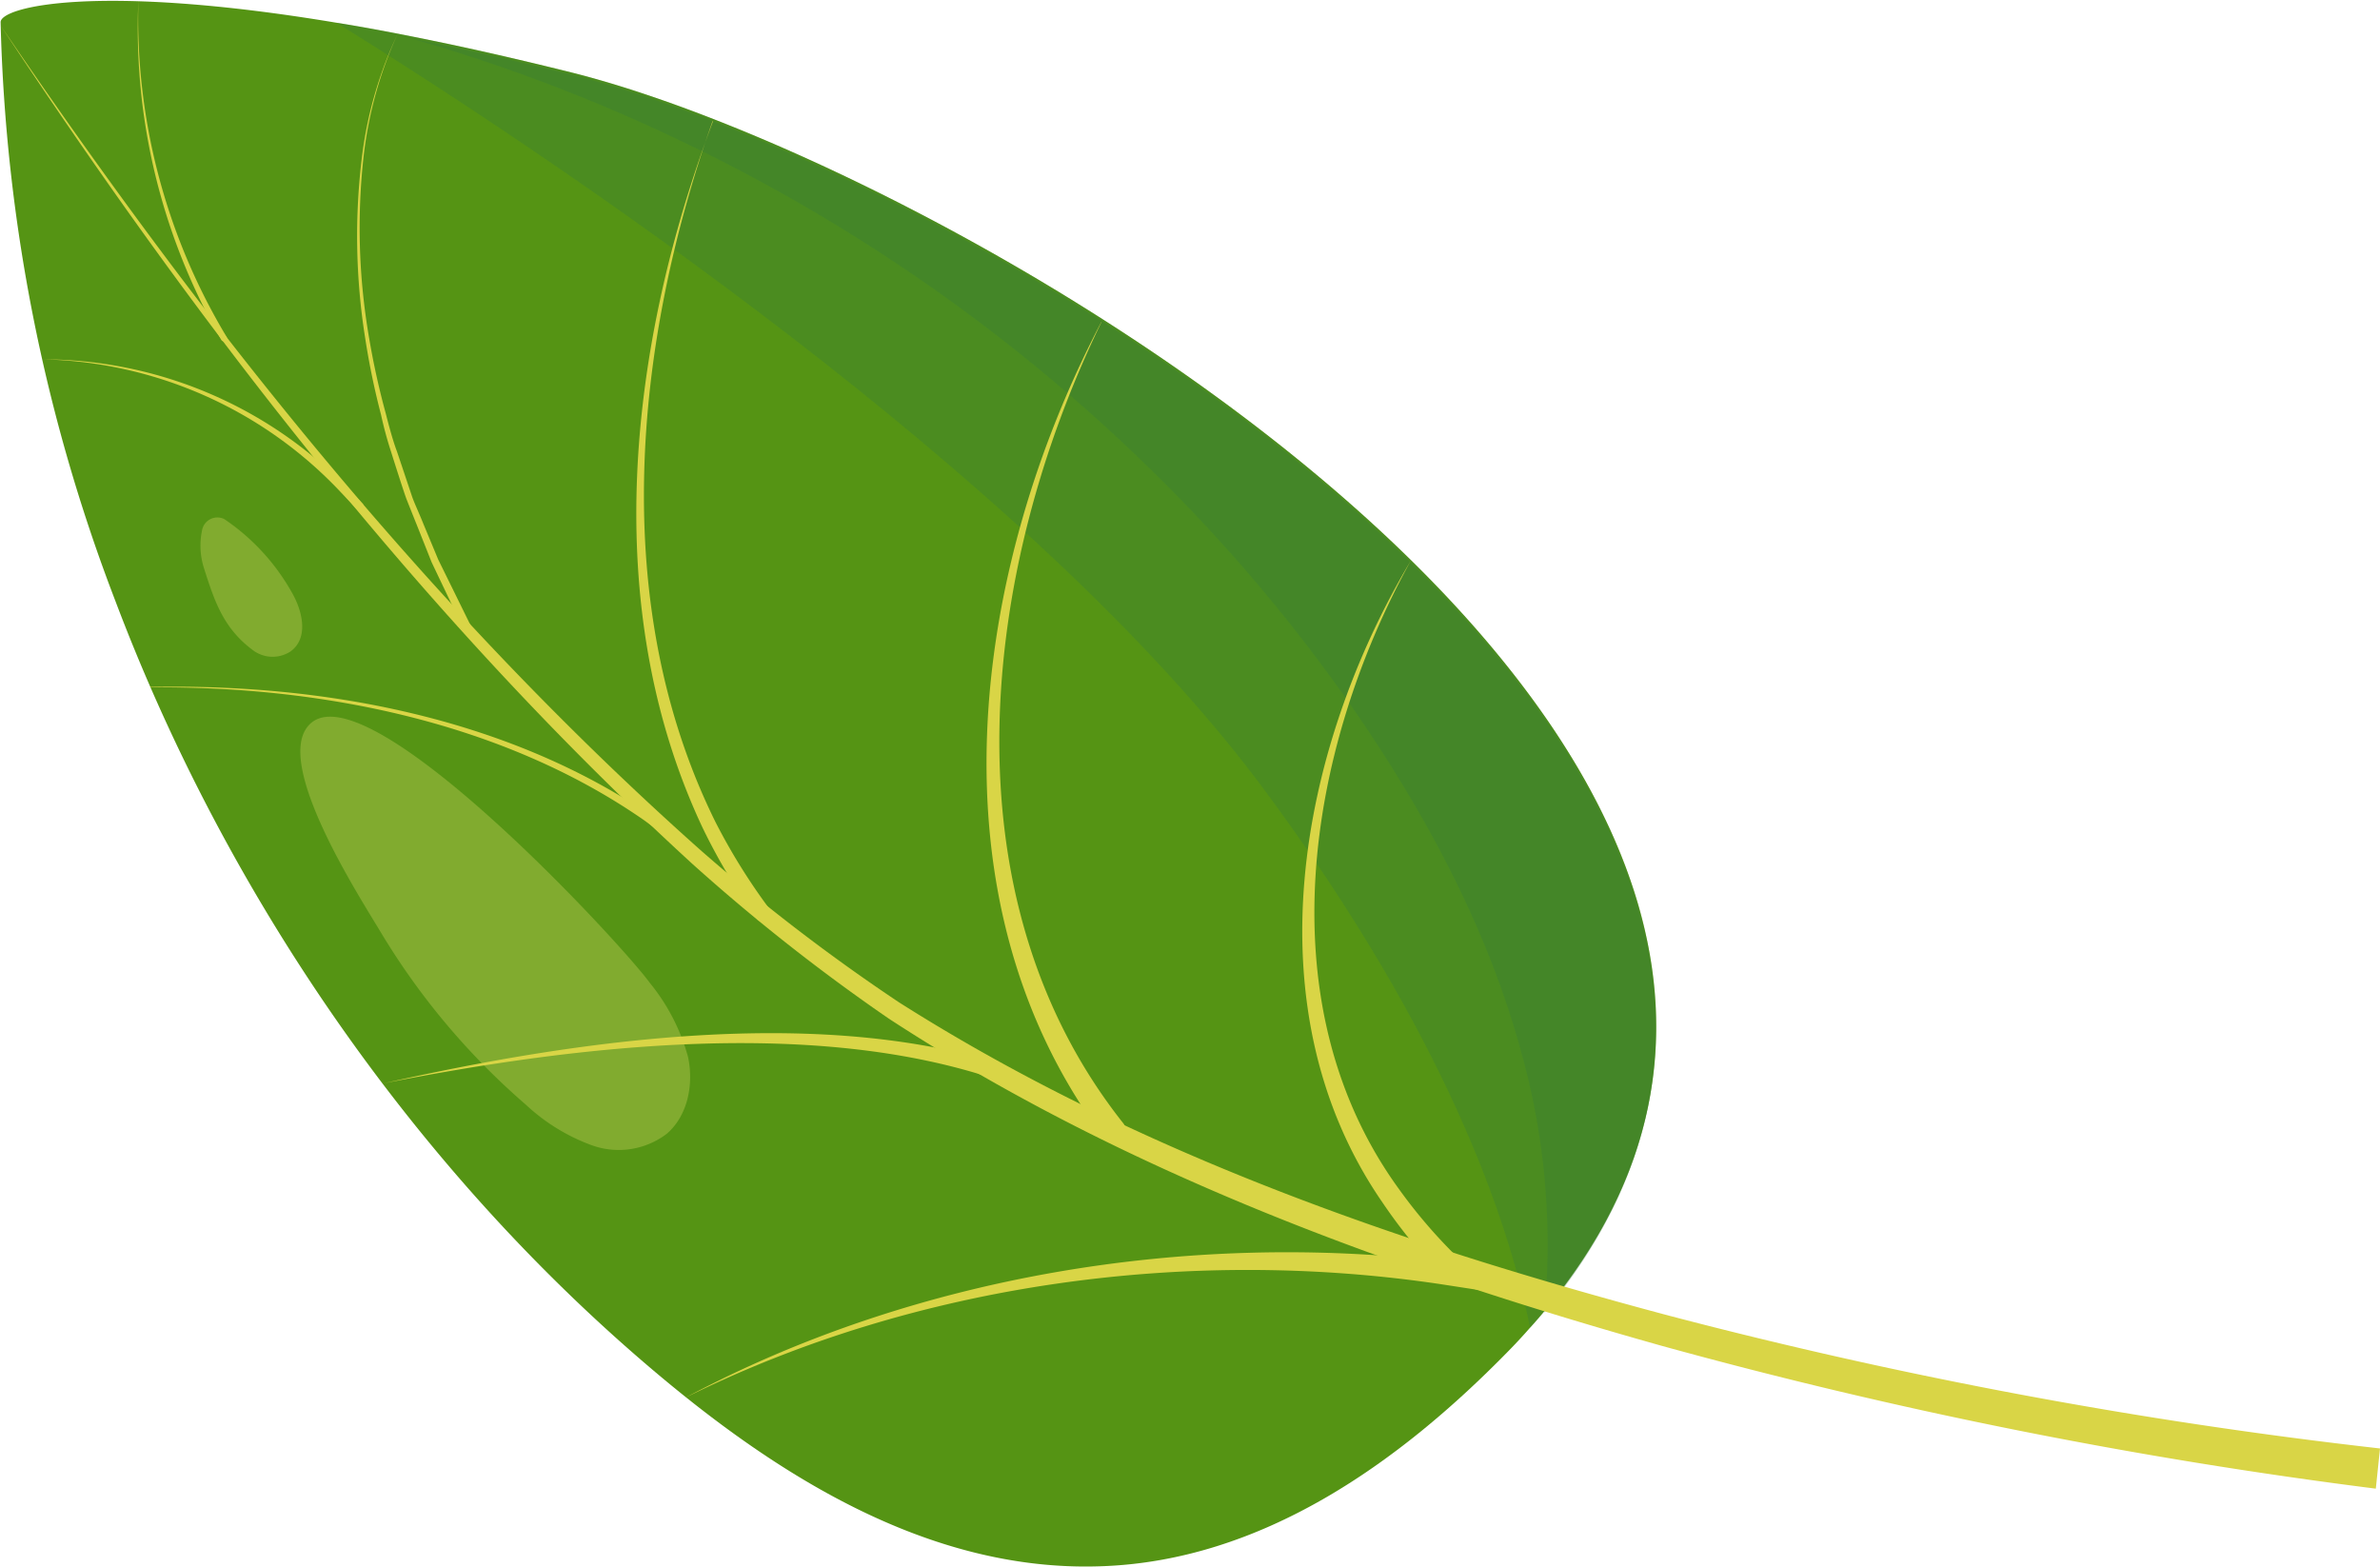 <svg xmlns="http://www.w3.org/2000/svg" viewBox="0 0 233.34 153.62"><defs><style>.cls-1{isolation:isolate;}.cls-2{fill:#559414;}.cls-3,.cls-5{opacity:0.3;}.cls-3{mix-blend-mode:multiply;}.cls-4{fill:#337a3c;}.cls-5{mix-blend-mode:screen;}.cls-6{fill:#e8e270;}.cls-7{fill:#d9d546;}</style></defs><title>Recurso 29</title><g class="cls-1"><g id="Capa_2" data-name="Capa 2"><g id="Capa_1-2" data-name="Capa 1"><path class="cls-2" d="M33,2.23c2.37.38,4.86.84,7.51,1.37Q47.58,5,56.05,7.11c39.17,9.83,139.33,68.52,95.41,121.39-.46.55-.94,1.11-1.45,1.67-.7.8-1.44,1.6-2.22,2.39-10.67,10.89-24.12,20.5-39.91,21-17,.58-32.11-9.17-44.53-19.8-22.85-19.55-41.15-46-52.08-74.95A169.46,169.46,0,0,1,.06,2.19C0,.68,9.46-1.7,33,2.23Z"/><g class="cls-3"><path class="cls-4" d="M40.46,3.81Q47.53,5.21,56,7.32c39.17,9.84,139.33,68.52,95.41,121.39a69.73,69.73,0,0,0-2.21-25.37c-3.2-11.89-9.07-22.93-16-33.1A162.14,162.14,0,0,0,112.6,45.81a171.63,171.63,0,0,0-46.27-32.2A168.2,168.2,0,0,0,40.46,3.81Z"/></g><g class="cls-5"><path class="cls-6" d="M51.55,108.3a19,19,0,0,0,6.52,4,7.77,7.77,0,0,0,7.31-1.15c2.07-1.79,2.65-4.88,2.07-7.55a19.7,19.7,0,0,0-3.75-7.25c-3.09-4.23-29.5-32.68-33.83-24.67C27.58,76,35.21,87.87,37.32,91.38A69.79,69.79,0,0,0,51.55,108.3Z"/></g><g class="cls-5"><path class="cls-6" d="M20,55.71c1,3.13,1.86,5.84,4.75,8a3.21,3.21,0,0,0,3.7.18c1.86-1.3,1.21-4,.16-5.81A21.17,21.17,0,0,0,22,50.9,1.52,1.52,0,0,0,19.81,52,7.26,7.26,0,0,0,20,55.71Z"/></g><g class="cls-3"><path class="cls-4" d="M33,2.23c2.37.38,4.86.84,7.51,1.37Q47.58,5,56.05,7.11c39.17,9.83,139.33,68.52,95.41,121.39-.46.55-.94,1.11-1.45,1.67-2.16-10.74-8.38-28.81-25.9-52.53C101.08,46.45,52.88,14.6,33,2.23Z"/></g><path class="cls-7" d="M0,2.41C19.93,31.75,42.25,59.87,68.83,83.48A187.27,187.27,0,0,0,88.14,98.27c23.1,14.66,49.25,23.74,75.57,30.74a493.63,493.63,0,0,0,69.63,13l-.41,3.94a498.35,498.35,0,0,1-70-14c-26.44-7.43-52.71-17-75.8-32.09a188.69,188.69,0,0,1-19.29-15.2C41.52,60.55,19.57,32.1,0,2.41Z"/><path class="cls-7" d="M4.14,35.23A41.73,41.73,0,0,1,34,47.8l1.56,1.59a.39.39,0,1,1-.59.52l-1.5-1.59A41.34,41.34,0,0,0,4.14,35.23Z"/><path class="cls-7" d="M14.73,67.35C31.5,67,49.44,70.29,63.54,79.77l2.79,2a.4.4,0,0,1,.1.55.39.39,0,0,1-.59.07l-2.73-2c-13.88-9.63-31.68-13.14-48.38-13Z"/><path class="cls-7" d="M37.49,106.24c18.49-4.17,41.6-7.57,60-2.13a.79.79,0,1,1-.51,1.5c-18-5.82-41.14-3-59.51.63Z"/><path class="cls-7" d="M67.25,137c22.37-11.92,49.2-16.31,74.3-13.32l5.09.64a1.18,1.18,0,0,1-.29,2.35h-.11l-5-.77c-24.77-3.69-51.5-.06-74,11.11Z"/><path class="cls-7" d="M13.57,0A60.71,60.71,0,0,0,22.2,33c.22.33-.32.66-.51.31A61.07,61.07,0,0,1,13.57,0Z"/><path class="cls-7" d="M39,3.29a39.42,39.42,0,0,0-3.33,11.86,63.35,63.35,0,0,0,.52,18,75.9,75.9,0,0,0,1.64,7.42c.27,1.07.68,2.61,1.07,3.64.21.61,1.32,3.94,1.51,4.5s.85,2,1.09,2.63l1.46,3.51,3.35,6.81a.4.4,0,0,1-.17.56.4.4,0,0,1-.53-.19l-3.29-6.9-1.41-3.55c-.25-.62-.83-2.07-1.06-2.66S38.56,45,38.36,44.35a37,37,0,0,1-1-3.68,74,74,0,0,1-1.55-7.48,63.55,63.55,0,0,1-.29-18.06A39.41,39.41,0,0,1,39,3.29Z"/><path class="cls-7" d="M69.86,11.88c-7.72,21.84-10.25,47.41.29,68.72a59.7,59.7,0,0,0,5.27,8.48.81.81,0,0,1-.16,1.14.8.8,0,0,1-1.12-.2,61.56,61.56,0,0,1-5.23-8.81c-10.25-21.72-7.27-47.45,1-69.33Z"/><path class="cls-7" d="M108,31.56c-11.81,24.25-15.59,56.16,2.09,78.52a1.19,1.19,0,1,1-1.89,1.44c-17.4-23.26-13-55.6-.2-80Z"/><path class="cls-7" d="M138.34,54.93C128.09,73.49,124,98.5,137.18,116.61a50.74,50.74,0,0,0,6,6.93,1.19,1.19,0,1,1-1.66,1.69,53.3,53.3,0,0,1-6.05-7.44c-12.94-18.86-8.21-44.28,2.87-62.86Z"/></g></g></g></svg>
